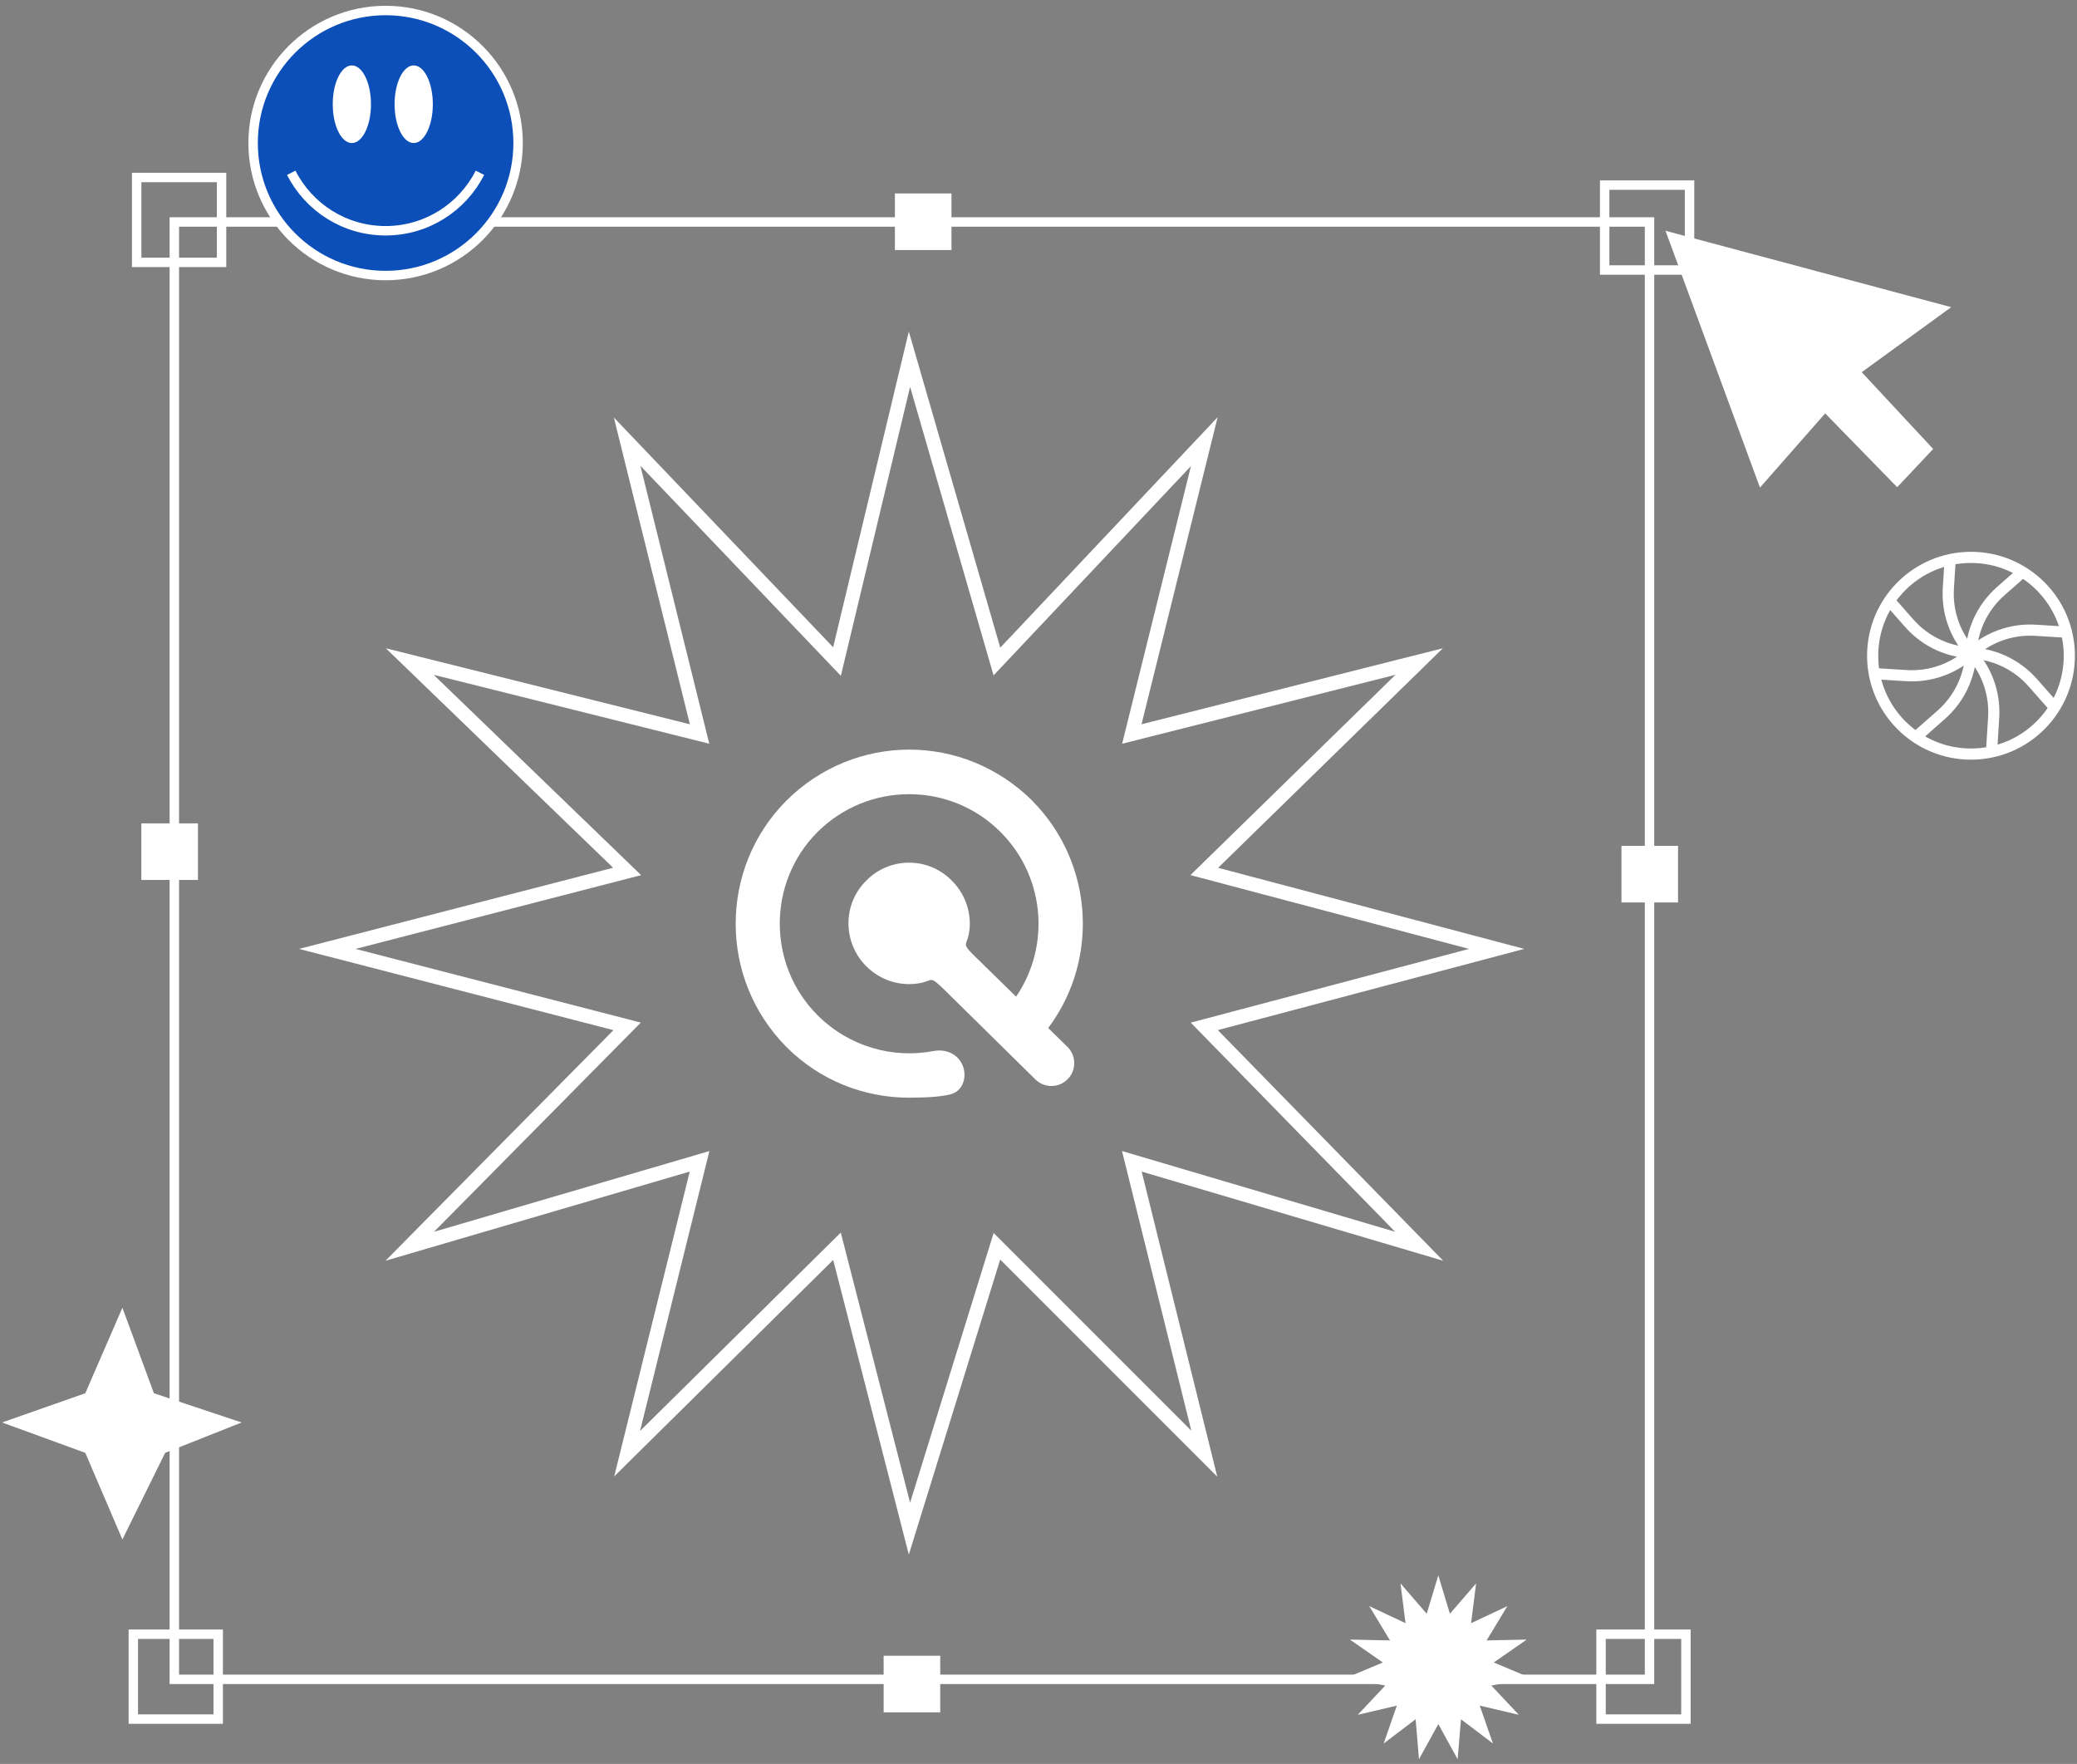 <svg width="179" height="152" viewBox="0 0 179 152" fill="none" xmlns="http://www.w3.org/2000/svg">
<rect x="0" y="0" width="179" height="152" fill="#808080" stroke="none"/>
<path d="M151.677 42.017L143.535 19.885L168.159 26.469L160.449 32.071L166.604 38.689L163.502 41.984L157.297 35.622L151.677 42.017Z" fill="white"/>
<rect x="15.025" y="19.128" width="127.134" height="125.583" stroke="white" stroke-width="0.813"/>
<path d="M78.379 30.951L72.134 57.006L54.047 38.057L60.291 63.25L35.313 57.006L54.047 75.094L28.207 81.769L54.047 88.444L35.313 107.393L60.291 100.072L54.047 125.266L72.134 107.393L78.379 131.726L85.916 107.393L103.788 125.266L97.544 100.072L122.307 107.393L103.788 88.444L128.982 81.769L103.788 75.094L122.307 57.006L97.544 63.25L103.788 38.057L85.916 57.006L78.379 30.951Z" stroke="white" stroke-width="1.219"/>
<path fill-rule="evenodd" clip-rule="evenodd" d="M88.963 68.996C86.018 66.084 82.21 64.595 78.367 64.595C74.523 64.595 70.687 66.084 67.77 68.996C64.861 71.91 63.402 75.758 63.402 79.606C63.402 83.454 64.861 87.266 67.77 90.215C70.68 93.128 74.495 94.588 78.331 94.588C80.034 94.588 81.067 94.496 81.866 94.315C83.259 93.999 83.524 92.138 82.51 91.132C81.976 90.603 81.197 90.427 80.459 90.568C76.96 91.239 73.185 90.206 70.457 87.482C66.118 83.137 66.118 76.038 70.457 71.694C74.825 67.349 81.887 67.349 86.226 71.694C90.221 75.693 90.565 81.958 87.246 86.331L89.969 89.057C94.768 83.166 94.402 74.477 88.949 68.989" fill="white"/>
<path fill-rule="evenodd" clip-rule="evenodd" d="M84.1 82.49L91.988 90.205C92.766 90.965 92.779 92.212 92.019 92.989C91.257 93.768 90.007 93.78 89.23 93.015L81.377 85.281C79.919 83.885 80.601 84.626 78.776 84.785C77.318 84.907 75.831 84.411 74.689 83.296C72.641 81.282 72.584 77.959 74.624 75.916C76.635 73.837 79.955 73.808 81.995 75.851C83.108 76.937 83.64 78.397 83.575 79.85C83.453 81.713 82.649 81.059 84.1 82.49Z" fill="white"/>
<path d="M165.234 63.414L167.311 61.582C168.934 60.15 169.864 58.09 169.864 55.925V55.925" stroke="white" stroke-width="0.961"/>
<path d="M174.494 49.117L172.417 50.949C170.794 52.381 169.865 54.441 169.865 56.606V56.606" stroke="white" stroke-width="0.961"/>
<path d="M162.716 51.635L164.549 53.712C165.981 55.335 168.041 56.265 170.205 56.265V56.265" stroke="white" stroke-width="0.961"/>
<path d="M177.011 60.895L175.178 58.818C173.746 57.195 171.686 56.265 169.521 56.265V56.265" stroke="white" stroke-width="0.961"/>
<path d="M168.085 47.938L167.913 50.702C167.778 52.862 168.577 54.976 170.107 56.507V56.507" stroke="white" stroke-width="0.961"/>
<path d="M171.645 64.595L171.818 61.83C171.953 59.67 171.154 57.556 169.623 56.026V56.026" stroke="white" stroke-width="0.961"/>
<path d="M178.192 54.484L175.428 54.311C173.267 54.176 171.153 54.976 169.623 56.506V56.506" stroke="white" stroke-width="0.961"/>
<path d="M161.536 58.047L164.301 58.22C166.461 58.355 168.575 57.555 170.106 56.025V56.025" stroke="white" stroke-width="0.961"/>
<circle cx="169.864" cy="56.506" r="8.475" stroke="white" stroke-width="0.961"/>
<circle cx="33.232" cy="12.325" r="11.419" fill="#0C4FB8" stroke="white" stroke-width="0.813"/>
<ellipse cx="35.654" cy="8.981" rx="1.648" ry="3.344" fill="white"/>
<path d="M31.972 8.981C31.972 10.828 31.234 12.325 30.324 12.325C29.414 12.325 28.676 10.828 28.676 8.981C28.676 7.134 29.414 5.637 30.324 5.637C31.234 5.637 31.972 7.134 31.972 8.981Z" fill="white"/>
<path d="M41.362 14.889C39.859 17.854 36.782 19.885 33.231 19.885C29.68 19.885 26.603 17.854 25.1 14.889" stroke="white" stroke-width="0.813"/>
<rect x="11.779" y="15.295" width="7.315" height="7.315" stroke="white" stroke-width="0.813"/>
<rect x="138.293" y="15.951" width="7.315" height="7.315" stroke="white" stroke-width="0.813"/>
<rect x="11.49" y="140.822" width="7.315" height="7.315" stroke="white" stroke-width="0.813"/>
<rect x="137.981" y="140.822" width="7.315" height="7.315" stroke="white" stroke-width="0.813"/>
<path d="M76.154 142.678H81.031V147.555H76.154V142.678Z" fill="white"/>
<path d="M139.74 72.889H144.616V77.766H139.74V72.889Z" fill="white"/>
<path d="M12.182 70.951H17.058V75.827H12.182V70.951Z" fill="white"/>
<path d="M77.124 16.67H82.001V21.547H77.124V16.67Z" fill="white"/>
<path d="M7.351 120.057L10.549 112.69L13.263 120.057L20.823 122.577L14.232 125.194L10.549 132.658L7.351 125.194L0.178 122.577L7.351 120.057Z" fill="white"/>
<path d="M123.956 135.75L124.955 139.059L127.214 136.443L126.781 139.872L129.908 138.4L128.118 141.357L131.574 141.285L128.736 143.258L131.922 144.598L128.527 145.246L130.893 147.766L127.527 146.976L128.664 150.241L125.911 148.151L125.621 151.596L123.956 148.567L122.29 151.596L122.001 148.151L119.247 150.241L120.384 146.976L117.018 147.766L119.385 145.246L115.989 144.598L119.176 143.258L116.337 141.285L119.793 141.357L118.003 138.4L121.131 139.872L120.698 136.443L122.956 139.059L123.956 135.75Z" fill="white"/>
</svg>
